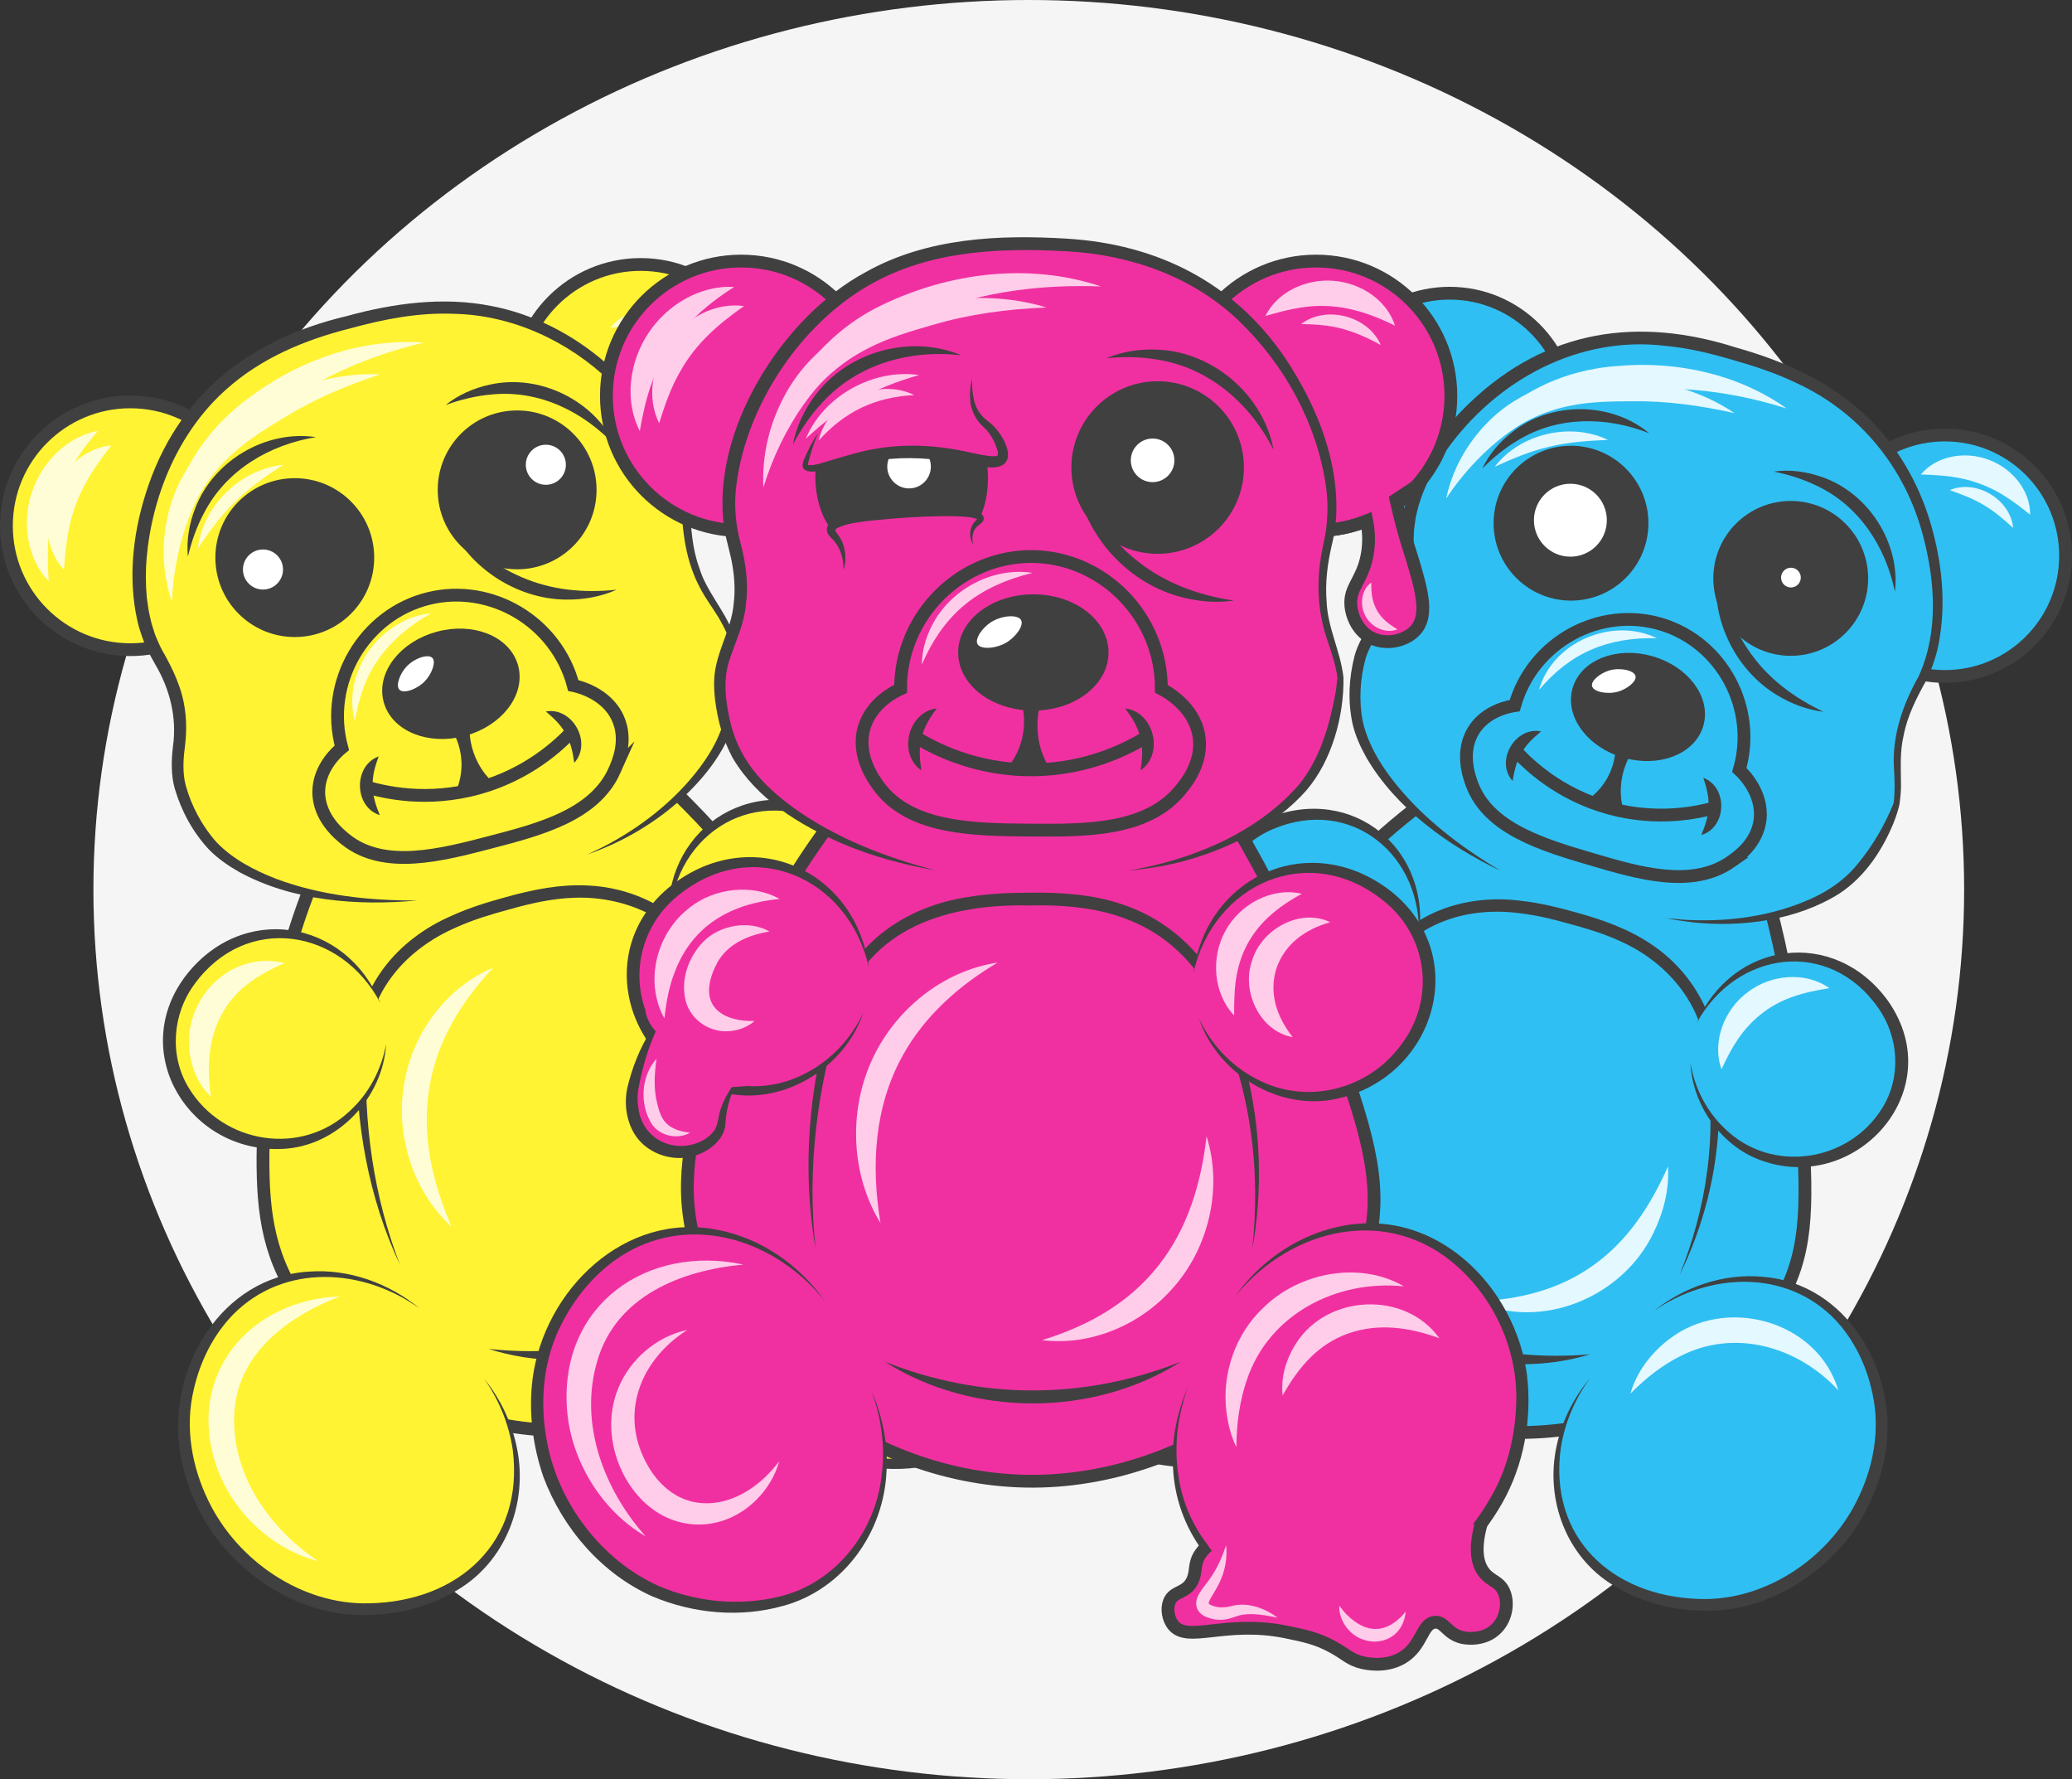 <?xml version="1.0" encoding="UTF-8"?>
<svg xmlns="http://www.w3.org/2000/svg" viewBox="0 0 809.87 695.27">
  <rect x="0" y="0" width="809.87" height="695.27" fill="#333333" stroke="none"/>
  <defs>
    <style>
      .cls-1, .cls-2, .cls-3, .cls-4, .cls-5, .cls-6 {
        stroke: #404040;
        stroke-miterlimit: 10;
      }

      .cls-1, .cls-2, .cls-3, .cls-5, .cls-6 {
        stroke-width: 5px;
      }

      .cls-1, .cls-7 {
        fill: #30bff2;
      }

      .cls-2, .cls-8 {
        fill: #fff333;
      }

      .cls-3, .cls-9 {
        fill: #f030a1;
      }

      .cls-10 {
        fill: #fff;
      }

      .cls-11 {
        fill: #fffdd6;
      }

      .cls-12 {
        fill: #ffcce9;
      }

      .cls-4, .cls-13, .cls-5 {
        fill: #404040;
      }

      .cls-14 {
        fill: #e4f8ff;
      }

      .cls-15 {
        fill: #f5f5f5;
      }

      .cls-6 {
        fill: none;
      }
    </style>
  </defs>
  <g id="Layer_2">
    <ellipse class="cls-15" cx="402.11" cy="347.64" rx="365.6" ry="347.64"/>
    <path class="cls-2" d="M347.48,435.5c4.92,46.43-36.44,103.4-93.61,119.13-58.25,16.03-122.7-13.59-143.15-57.1-8.94-19.02-8.32-38.24-7.49-63.99,1.22-37.93,10.65-68.08,18.06-86.95-1.14-48.52,35.24-85.69,73.54-86.15,28.11-.34,55.54,19.11,68.71,48.71,12.26,11.96,29.58,30.43,47.08,55.45,22.67,32.42,34.58,49.46,36.85,70.9Z"/>
    <g>
      <path class="cls-8" d="M156.46,494.53c-11.22-26.68-14.08-49.42-14.76-64.09-.86-18.56-1.44-31.08,5.88-44.38,12.35-22.44,37.46-29.38,50.01-32.85,12.41-3.43,32.78-9.07,53.77.27,18.54,8.24,27.36,23.62,37.02,40.45,6.68,11.65,16.19,31.81,19.59,59.82"/>
      <path class="cls-13" d="M156.46,494.53c-12.46-26.4-17.64-55.75-17.07-84.91.14-23.87,15.94-42.63,37.21-51.79,6.76-3.09,13.87-5.26,20.86-7.18,10.51-2.96,21.79-5.29,32.88-4.58,11.25.56,22.37,4.38,31.59,10.86,12.23,8.62,19.93,21.82,26.98,34.65,10.74,19,17.25,40.5,19.05,62.17-2.32-14.29-6.2-28.29-11.98-41.45-2.85-6.6-6.17-12.95-9.91-19.09-7.25-12.19-14.8-24.57-26.65-32.69-10.08-6.9-22.43-10.07-34.58-9.72-8.87.27-17.4,2.19-26.06,4.66-6.96,1.88-13.76,3.92-20.19,6.82-19.88,8.52-34.59,25.23-35.33,47.53-1.3,28.71,2.75,57.77,13.18,84.72h0Z"/>
    </g>
    <circle class="cls-2" cx="50.93" cy="205.46" r="48.42"/>
    <circle class="cls-2" cx="250.42" cy="151.77" r="48.42"/>
    <g>
      <path class="cls-8" d="M162.92,351.89c-38.91,2.24-70.45-8.58-82.49-24.47-8.46-11.18-10.4-21.57-10.4-21.57-1.85-9.93.96-14.55.24-24.64-.95-13.16-6.89-21.44-9.91-27.38-11.9-23.34-5.44-62.81,13.27-89.04,19.78-27.74,49.55-35.47,63.92-39.21,14.24-3.7,44.85-11.65,76.28,3.59,29.19,14.15,52.58,45.14,54.27,69.59.36,5.24.07,15.06,5.14,26.97,4.01,9.41,7.86,11.88,11.9,21.43h0s4.42,16.43-.19,34.66c-3.75,14.81-22.34,38.92-55.36,52.14"/>
      <path class="cls-13" d="M162.92,351.89c-23.17,2.2-48.79.17-69.51-11.18-4.2-2.41-8.27-5.18-11.74-8.74-6.36-6.82-10.74-14.98-13.37-23.83-1.5-5.23-1.34-11.11-.7-16.44,1.6-11.21-1.16-22.36-6.91-32.04-.92-1.73-2.59-4.5-3.31-6.34-1.29-2.57-2.33-5.84-3.16-8.58-4.04-15.67-2.76-32.47,1.56-47.92,11.28-40.48,39.71-63.8,79.84-73.33,18.09-4.98,37.59-7.63,56.25-3.95,16.42,3.11,31.73,10.97,44.36,21.82,12.48,10.85,23.17,24.24,29.33,39.68,2.29,5.45,3.68,11.49,4.21,17.41.25,8.02.82,16.05,3.62,23.63,2.75,9.01,9.51,16.02,12.9,24.76,3.46,11.63,3.49,24.19.39,35.9-2.11,7.06-6.03,13.43-10.55,19.11-8.98,11.16-20.69,20.1-33.45,26.52-4.16,2.12-8.7,3.96-13.07,5.56,0,0,6.37-3.1,6.37-3.1,14.46-7.52,27.82-17.91,37.59-30.96,5.55-7.35,9.68-15.69,10.77-24.86,1.33-9.08,1.14-18.51-.3-27.57-.55-1.38-2.01-4.15-3.06-5.93-2.39-3.97-5.31-7.72-7.43-11.91-5.06-9.49-6.74-20.29-7.13-30.91-2.16-19.36-14.08-36.29-27.8-49.54-16.39-15.78-38.24-26.01-61.11-26.52-13.77-.58-27.35,2.05-40.6,5.69-17.72,4.44-34.9,11.62-48.53,23.89-18.62,16.55-28.96,41.44-31.09,66.08-.43,4.97-.35,10.25.08,15.21.35,2.59.77,5.74,1.42,8.26.34,1.84,1.29,4.58,1.87,6.39.84,1.95,1.72,4.15,2.76,6.03,4.18,7.26,7.9,15.06,8.9,23.51.68,4.77.51,9.78-.09,14.5-.69,5.1-.83,10.35.38,14.79,2.24,8.08,6.47,15.97,12.03,22.15,6.29,6.57,14.68,10.94,23.14,14.24,17.45,6.56,36.6,8.62,55.16,8.51h0Z"/>
    </g>
    <g>
      <path class="cls-8" d="M261.75,363.79c-1.83-19.15,7.45-37.04,22.92-44.81,20.81-10.46,50.13-1.25,58.67,22.01,7.73,21.04-4.61,45.2-25.21,53.05-17.47,6.66-38.16.54-50.26-15.39"/>
      <path class="cls-13" d="M261.75,363.79c-4.82-35.71,27.34-61.53,61.04-47.31,34.38,14.91,32.62,60.71.69,77.23-18.99,10.01-44.05,2.49-55.62-15.07,6.6,7.8,15.59,13.34,25.3,15.46,25.32,6.04,49.51-13.68,50.01-39.39.35-14.61-8.88-28.14-22.29-33.92-31.31-13.88-60.6,9.81-59.13,43h0Z"/>
    </g>
    <g>
      <path class="cls-8" d="M148.74,392.09c-8.03-17.48-25.04-28.29-42.32-27.26-23.25,1.4-43.98,24.08-39.7,48.49,3.87,22.07,26.68,36.78,48.44,33.23,18.45-3.01,33.28-18.68,35.75-38.54"/>
      <path class="cls-13" d="M148.74,392.09c-15.39-29.44-52.6-35.23-72.72-7.51-8.69,11.73-9.89,28.07-2.25,40.53,13.33,21.99,44.16,26.91,63.02,8.97,7.33-6.71,12.32-16.02,14.12-26.07-1.19,20.99-19.09,40.07-40.54,40.95-35.92,1.74-60.43-37-38.17-67.14,21.98-29.21,62.82-23.02,76.54,10.28h0Z"/>
    </g>
    <g>
      <path class="cls-8" d="M164.1,511.38c-18.38-14.15-42-17.57-60.94-8.42-21.01,10.15-27.31,31.43-28.81,36.53-9,30.42,8.94,55.76,11.84,59.72,2.17,2.96,23.49,31.03,58.74,29.6,5.25-.21,35.78-1.45,50.33-26.8,10.9-18.99,8.54-44.03-6.02-63.26"/>
      <path class="cls-13" d="M164.1,511.38c-22-15.87-53-17.89-72.99,2.3-7.83,8.05-12.98,18.53-15.41,29.45-3.48,14.61-.75,30.1,5.82,43.48,11.31,23.32,36.49,40.6,62.69,39.93,34.91-.62,60.78-23.78,56.2-60.02-1.47-9.99-5.39-19.51-11.17-27.77,6.37,7.9,10.96,17.44,12.89,27.49,4.22,21.28-4.57,44.15-23.64,55.27-13.74,8.18-30.37,11.07-46.12,8.95-19.82-3.06-37.68-15.19-49.27-31.36-6.7-9.92-11.31-21.28-12.95-33.14-4.29-31.88,16.46-66.99,50.54-69.04,15.66-1.19,31.43,4.57,43.42,14.46h0Z"/>
    </g>
    <g>
      <path class="cls-8" d="M306.5,471.55c8.8-21.47,27.51-36.28,48.48-37.87,23.26-1.77,39.39,13.48,43.26,17.13,23.05,21.79,20.26,52.72,19.73,57.59-.39,3.65-4.74,38.63-35.95,55.09-4.65,2.45-31.67,16.7-56.99,2.08-18.96-10.95-29.49-33.79-26.54-57.74"/>
      <path class="cls-13" d="M306.5,471.55c5.41-14.57,16.16-27.47,30.3-34.3,30.5-15.33,66.07,4.62,78.36,34.35,4.53,11.09,6.25,23.23,5.43,35.17-1.91,19.8-11.27,39.26-26.88,51.85-12.56,9.74-28.39,15.59-44.38,15.41-22.08-.05-41.16-15.41-48.19-35.94-3.38-9.66-4.19-20.21-2.65-30.24-.85,10.05.54,20.25,4.28,29.63,14.22,33.64,48.22,40.7,78.73,23.7,22.99-12.57,36.09-40.16,34.17-66-1.03-14.87-6.45-29.64-16.79-40.53-7.58-8.23-17.3-14.7-28.11-17.74-27.42-7.43-53.21,9.88-64.28,34.65h0Z"/>
    </g>
    <g>
      <path class="cls-8" d="M191,527.13c10.28,2.13,30.9,4.99,55.41-1.8,23.62-6.54,39.44-18.86,47.21-25.82"/>
      <path class="cls-13" d="M191,527.13c37.17,3.94,72.46-5.59,102.62-27.62-25.03,27.68-67.08,38.97-102.62,27.62h0Z"/>
    </g>
    <path class="cls-6" d="M240.21,301.05c-7.78,17.44-29.17,23.03-48.31,28.02-19.51,5.1-41.85,10.93-56.76-1.01-2.33-1.86-10.66-8.54-10.55-18.74.1-9.52,7.48-15.84,9.01-17.09-7-25.66,8.76-52.2,33.94-58.36,24.4-5.97,49.95,9.1,56.54,34.01,1.64.34,12.9,2.88,17.39,12.74,3.97,8.7.07,17.43-1.27,20.44Z"/>
    <ellipse class="cls-5" cx="176.26" cy="267.2" rx="24.72" ry="18.59" transform="translate(-63.39 54.99) rotate(-15.06)"/>
    <path class="cls-13" d="M147.98,295.61c-1.45,4.03-2.44,7.5-2.34,11.52.08,4.04,1.19,7.44,2.8,11.41-10.11-3.21-10.4-19.28-.46-22.94h0Z"/>
    <path class="cls-13" d="M213.35,278.02c10.43-1.83,18.24,12.22,11.11,20.07-.6-4.25-1.34-7.75-3.3-11.28-1.94-3.53-4.53-6.03-7.81-8.79h0Z"/>
    <path class="cls-6" d="M143.14,307.5c6.79,2.04,23.74,6.13,44.11.4,19.38-5.45,31.38-16.84,36.25-22.03"/>
    <path class="cls-13" d="M192.5,305.63c-4.74,1.16-9.48,2.32-14.23,3.48.9-2.11,2.01-5.45,2.12-9.67.16-6.4-2.08-11.22-3.32-13.48,2.14-.49,4.28-.98,6.42-1.46.01,2.88.44,8.14,3.42,13.75,1.78,3.35,3.9,5.77,5.58,7.38Z"/>
    <path class="cls-13" d="M123.49,170.82c-18.15,2.95-34.95,12.86-43.59,29.36-2.9,5.32-4.98,11.14-6.46,17.33-.61-6.36.51-12.91,2.9-18.99,7.1-18.5,27.57-30.63,47.16-27.7h0Z"/>
    <path class="cls-13" d="M240.7,174.45c-12.4-13.53-29.98-22.16-48.48-20.3-6.04.5-12.05,1.96-18.03,4.12,4.97-4,11.06-6.67,17.46-8.01,19.36-4.23,40.74,6.21,49.05,24.19h0Z"/>
    <path class="cls-13" d="M174.4,201.97c8.01,10.07,17.6,18.5,29.38,23.52,11.69,5.13,24.45,6.31,37.24,4.96-6.03,2.69-12.74,3.91-19.47,3.86-20.21-.04-40-13.39-47.14-32.34h0Z"/>
    <circle class="cls-4" cx="202.13" cy="191.43" r="30.54"/>
    <circle class="cls-10" cx="115.8" cy="214.32" r="7.83"/>
    <circle class="cls-10" cx="213.35" cy="181.62" r="7.83"/>
    <path class="cls-10" d="M166.14,266.12c-3.04,3.22-8.35,5.11-10.02,3.4-1.55-1.58.16-6.16,2.63-8.88,3.09-3.4,8.59-5.27,10.25-3.54,1.54,1.61-.26,6.26-2.86,9.02Z"/>
    <circle class="cls-4" cx="115.22" cy="217.9" r="30.54"/>
    <circle class="cls-10" cx="102.79" cy="222.55" r="7.83"/>
    <path class="cls-11" d="M38.31,168.36c-10.71,12.26-18.24,25.91-19.36,42.14-.44,5.24-.3,10.65.1,16.65-8.65-8.99-10.47-23.12-6.61-34.71,3.79-11.62,13.61-21.89,25.88-24.07h0Z"/>
    <path class="cls-11" d="M43.54,174.04c-7.13,9.07-12.71,17.57-15.62,28.5-1.84,6.68-2.36,12.62-2.91,20.08-7.23-7.71-8.26-19.9-4.51-29.54,3.65-9.67,12.52-18.05,23.03-19.04h0Z"/>
    <path class="cls-11" d="M165.6,133.89c-25.43,6-48.47,17.12-67.99,34.13-19.48,16.84-29.15,41.26-30.45,67.05-3.39-12.87-2.95-26.99,1.23-40.14,5.07-16.6,16.5-30.97,30.71-40.79,19.03-13.87,43.02-22,66.5-20.25h0Z"/>
    <path class="cls-11" d="M148.62,146.29c-13.6,4.49-25.97,9.74-37.8,17.05-6.92,4.2-13.94,8.54-19.82,13.89-16.4,14.54-23.18,35.9-23.85,57.84-3.71-10.86-4.17-23.01-1.31-34.63,4.31-17.88,17.01-32.33,33.08-40.86,15.06-8.53,32.39-14.17,49.69-13.29h0Z"/>
    <path class="cls-11" d="M110.72,181.62c-6.74,4.39-13.02,8.76-18.68,14.3-5.69,5.51-10.19,11.67-14.69,18.35,1.89-16.62,16.78-30.98,33.36-32.65h0Z"/>
    <path class="cls-11" d="M111.26,376.37c-10.64,4.55-19.4,10.23-24.7,20.22-5.24,9.82-5.67,20.52-4.13,31.97-4.55-4.36-7.45-10.53-8.27-17.09-2.96-21,16-40.39,37.1-35.1h0Z"/>
    <path class="cls-11" d="M168.54,239.66c-11.81,6.63-21.72,16.1-26.39,28.93-1.57,4.16-2.63,8.56-3.44,13.24-5.27-19.27,10.16-40.37,29.84-42.16h0Z"/>
    <path class="cls-11" d="M268.13,128.09c-5.15-1.05-9.74-1.9-14.8-1.84-5.07,0-9.64.9-14.78,1.98,6.74-9.25,22.75-9.3,29.58-.13h0Z"/>
    <path class="cls-11" d="M132.84,506.6c-20.96,8.09-40.98,23.12-41.32,47.34-.49,22.87,13.78,43.27,32.77,56.09-17.89-4.51-33.64-19.36-39.71-37.15-12.07-35.24,12.58-64.85,48.26-66.28h0Z"/>
    <path class="cls-11" d="M192.83,378.11c-12.9,13.7-22.37,29.36-25.16,47.79-2.83,18.26,1.39,36.33,8.84,53.5-15.72-14.35-22.75-37.91-17.97-58.81,3.88-18.42,16.83-35.21,34.29-42.48h0Z"/>
    <path class="cls-11" d="M243.5,504.93c14.44-9.43,26.25-21.06,32.98-36.73,6.73-15.49,7.3-32.33,5.07-49.33,10.27,15.36,11.51,36.28,4.1,53.32-7.32,17-23.6,30.53-42.15,32.74h0Z"/>
    <path class="cls-11" d="M364.04,452.48c-24.01,4.45-43.58,22.31-45.4,46.96-.68,7.82.24,16.02,2.27,24.45-5.98-6.7-9.24-15.42-10.14-24.36-3.06-28.78,25.03-54.72,53.26-47.05h0Z"/>
    <path class="cls-11" d="M362.88,472.26c-14.37,3.27-26.99,14.13-26.22,29.11.74,9.13,5.27,16.18,12.54,22.8-6.86-.68-13.46-4.9-17.68-11.07-14.65-21.4,7.57-49.38,31.35-40.85h0Z"/>
    <path class="cls-1" d="M698.65,502.85c-19.22,41.24-82.39,68.03-138.02,52.44-56.69-15.89-95.63-73-90.84-119.61,2.09-20.38,12.27-36.12,25.9-57.2,20.08-31.05,43.1-51.5,58.77-63.53,23.43-41.09,72.48-53.84,104.69-34.99,23.65,13.84,36.77,43.86,32.9,75.2,4.23,16.15,9.41,40.27,11.45,69.96,2.64,38.47,4.03,58.68-4.85,77.72Z"/>
    <g>
      <path class="cls-7" d="M509.49,456.16c4.04-27.92,13.07-48.34,19.88-60.94,8.61-15.93,14.42-26.68,27.21-34.1,21.59-12.53,46.04-5.71,58.26-2.31,12.09,3.37,31.93,8.9,44.77,27.24,11.34,16.2,10.98,33.47,10.58,52.38-.27,13.09-2.46,34.69-13.7,59.8"/>
      <path class="cls-13" d="M509.49,456.16c2.83-28.31,13.25-55.43,28.37-79.5,12.16-19.91,34.71-27.61,57.14-24.58,7.2.81,14.23,2.58,21.04,4.48,10.26,2.81,20.86,6.54,29.77,12.71,9.12,6.12,16.49,14.92,20.94,24.97,5.88,13.35,5.67,28.25,5.11,42.51-.59,21.26-5.97,42.49-15.37,61.48,5.23-13.1,9.01-26.74,10.79-40.63.94-6.94,1.35-13.91,1.31-20.92.06-13.82-.02-27.93-5.83-40.66-4.94-10.81-13.66-19.65-23.97-25.46-7.54-4.23-15.62-6.91-24.08-9.19-6.76-1.93-13.45-3.64-20.28-4.45-20.86-2.87-41.52,3.68-53.33,21.9-15.52,23.31-26.75,49.6-31.6,77.34h0Z"/>
    </g>
    <circle class="cls-1" cx="566.62" cy="161.76" r="47.18"/>
    <circle class="cls-1" cx="760.18" cy="217.17" r="47.18"/>
    <g>
      <path class="cls-7" d="M586.55,340.3c-33.62-17.68-54.52-42.56-56.58-61.88-1.45-13.58,2.16-23.24,2.16-23.24,3.44-9.22,8.11-11.66,12.58-20.46,5.82-11.46,5.03-21.37,5.48-27.84,1.79-25.47,27.01-55.18,55.82-67.69,30.46-13.22,59.2-4.72,73.07-.62,13.75,4.07,43.3,12.8,61.89,41.32,17.27,26.49,21.22,64.11,10.35,85.38-2.33,4.55-7.51,12.61-9.26,25.1-1.38,9.87.59,13.87-.83,23.87h0s-4.56,15.95-17.58,28.84c-10.58,10.48-38.21,21.28-72.42,15.72"/>
      <path class="cls-13" d="M586.55,340.3c-20.47-9.78-40.86-24.35-52.47-44.24-2.3-4.12-4.31-8.48-5.42-13.21-1.89-8.9-1.44-17.92.81-26.64,1.38-5.12,4.47-9.97,7.69-14.1,6.96-8.55,10.26-19.23,10.31-30.2.1-1.91.1-5.06.42-6.96.21-2.8.99-6.06,1.68-8.76,4.51-15.12,14.02-28.53,25.4-39.26,29.78-28.15,65.26-33.34,103.58-21.12,17.62,4.93,35.23,12.53,48.97,24.98,12.16,10.86,20.99,25.12,26.09,40.53,4.96,15.34,7.17,31.9,4.55,47.89-.83,5.71-2.71,11.45-5.24,16.67-3.82,6.82-7.38,13.81-8.86,21.53-1.59,6.6-1.02,13.31-1.03,20.07-.05,2.33-.27,4.67-.62,6.97-.55,2.4-1.31,4.64-2.18,6.88-4.4,10.86-11.35,21.36-21.29,27.85-16.57,10.45-38.22,13.34-57.43,11.23-3.36-.4-6.97-.93-10.26-1.6,0,0,6.88.6,6.88.6,15.85.97,32.22-1,46.93-6.99,8.32-3.34,15.95-8.24,21.46-15.34,5.67-6.91,10.25-14.87,13.61-23.15.24-1.4.4-4.47.42-6.49.01-2.22-.13-4.45-.24-6.73-.92-12.89,3.35-25.27,9.59-36.35,7.92-17.25,6.47-37.35,1.67-55.3-7.03-26.34-24.49-47.82-49.27-59.32-8.07-3.89-16.52-6.67-25.16-9.13-8.63-2.54-17.3-4.64-26.14-5.45-33.92-4.12-65.93,13.27-85.49,40.55-2.85,3.93-5.44,8.38-7.58,12.73-1.01,2.34-2.24,5.17-2.96,7.61-.64,1.7-1.22,4.47-1.64,6.27-.28,2.05-.65,4.33-.73,6.41-.15,8.17-.97,16.56-4.39,24.12-1.83,4.32-4.5,8.43-7.37,12.07-3.14,3.91-5.89,8.22-7.1,12.52-2.19,7.86-2.62,16.57-1.09,24.51,2.52,10.83,9.18,20.44,16.53,28.68,10.54,11.83,23.8,21.58,37.38,29.68h0Z"/>
    </g>
    <g>
      <path class="cls-7" d="M663.1,399.9c8.1-16.91,24.84-27.18,41.65-25.91,22.63,1.72,42.49,24.15,37.93,47.86-4.12,21.45-26.56,35.42-47.71,31.63-17.94-3.22-32.14-18.72-34.24-38.1"/>
      <path class="cls-13" d="M663.1,399.9c13.86-32.28,53.81-37.69,74.79-8.87,25.43,36.07-14.93,78.68-53.25,60.88-13.76-6.74-23.23-21.45-23.9-36.54,1.61,9.82,6.33,18.96,13.37,25.6,18.05,17.74,48.21,13.39,61.48-7.78,7.62-12.01,6.71-27.91-1.56-39.46-19.15-27.3-55.46-22.24-70.93,6.16h0Z"/>
    </g>
    <g>
      <path class="cls-7" d="M554.51,366.74c2.08-18.63-6.69-36.21-21.64-44.02-20.12-10.52-48.83-1.99-57.51,20.54-7.86,20.38,3.8,44.11,23.75,52.08,16.92,6.76,37.17,1.12,49.21-14.21"/>
      <path class="cls-13" d="M554.51,366.74c1.9-32.29-26.23-55.79-56.93-42.75-13.13,5.42-22.32,18.43-22.21,32.65.05,24.98,23.34,44.63,48.05,39.13,9.49-1.9,18.33-7.16,24.89-14.65-8.56,12.44-24.37,19.92-39.62,18.35-41.94-5.18-53.63-62.68-12.97-79.83,33.06-13.36,64.09,12.37,58.77,47.1h0Z"/>
    </g>
    <g>
      <path class="cls-7" d="M507.4,474.07c-8.24-21.06-26.24-35.78-46.65-37.65-22.64-2.08-38.59,12.53-42.41,16.02-22.8,20.87-20.55,51.05-20.12,55.82.33,3.56,4.02,37.72,34.18,54.24,4.49,2.46,30.6,16.77,55.5,2.91,18.65-10.38,29.26-32.47,26.75-55.85"/>
      <path class="cls-13" d="M507.4,474.07c-10.41-24.28-35.27-41.53-62.09-34.71-10.57,2.79-20.13,8.95-27.64,16.84-10.23,10.45-15.73,24.73-16.96,39.2-2.26,25.13,10.06,52.19,32.24,64.79,29.44,17.02,62.64,10.69,77.04-21.84,3.8-9.07,5.32-18.99,4.65-28.79,1.39,10.25.36,21.09-3.57,30.76-7.24,19.16-26.2,33.35-46.99,32.99-15.59-.07-30.94-6.02-43.05-15.7-15.03-12.53-23.85-31.64-25.41-50.98-.61-11.66,1.25-23.47,5.85-34.21,12.45-28.8,47.46-47.69,76.96-32.26,13.67,6.88,23.94,19.63,28.98,33.92h0Z"/>
    </g>
    <g>
      <path class="cls-7" d="M646.32,512.37c18.13-13.51,41.2-16.47,59.51-7.26,20.31,10.21,26.12,31.05,27.51,36.04,8.3,29.78-9.57,54.2-12.46,58.01-2.16,2.85-23.37,29.88-57.7,27.94-5.11-.29-34.84-1.97-48.63-26.9-10.33-18.67-7.64-43.03,6.85-61.55"/>
      <path class="cls-13" d="M646.32,512.37c11.84-9.46,27.3-14.85,42.54-13.45,33.2,2.52,52.91,37.07,48.23,68.09-1.79,11.55-6.45,22.55-13.14,32.12-11.55,15.59-29.16,27.14-48.54,29.82-15.39,1.82-31.57-1.26-44.84-9.45-18.43-11.15-26.64-33.58-22.18-54.27,2.04-9.76,6.67-18.98,13-26.58-5.75,7.97-9.71,17.19-11.29,26.89-5,35.21,19.82,58.16,53.81,59.29,25.49,1.05,50.26-15.39,61.64-37.91,6.61-12.92,9.5-27.96,6.35-42.24-2.19-10.67-7.04-20.95-14.54-28.92-19.12-19.97-49.39-18.49-71.05-3.4h0Z"/>
    </g>
    <g>
      <path class="cls-7" d="M521.95,500.73c7.51,6.95,23.29,19.69,47.17,26.34,23.01,6.41,42.41,4.07,52.4,2.16"/>
      <path class="cls-13" d="M521.95,500.73c29.12,21.9,63.3,31.65,99.57,28.5-34.8,10.63-75.66-1.1-99.57-28.5h0Z"/>
    </g>
    <path class="cls-6" d="M676.64,336.68c-15.26,10.65-35.93,4.57-54.42-.87-18.85-5.55-40.44-11.9-46.89-29.37-1.01-2.72-4.61-12.48.61-20.95,4.87-7.89,14.2-9.46,16.11-9.75,7.04-24.94,33.54-39.19,57.66-31.68,23.38,7.28,37.14,32.69,30.13,56.81,1.2,1.11,9.32,8.89,8.12,19.38-1.06,9.26-8.7,14.59-11.33,16.43Z"/>
    <ellipse class="cls-5" cx="640.25" cy="276.29" rx="18.12" ry="24.09" transform="translate(198.44 815.79) rotate(-74.03)"/>
    <path class="cls-13" d="M602.36,285.81c-3.21,2.68-5.75,5.07-7.69,8.48-1.96,3.4-2.75,6.77-3.45,10.91-6.94-7.74.97-21.43,11.14-19.38h0Z"/>
    <path class="cls-13" d="M665.78,303.96c9.72,3.65,9.18,19.44-.8,22.34,1.6-3.87,2.71-7.15,2.84-11.08.15-3.92-.73-7.29-2.04-11.26h0Z"/>
    <path class="cls-6" d="M592.35,293.29c4.65,5.11,16.74,17.04,36.63,22.5,18.92,5.19,34.66,1.71,41.34-.18"/>
    <path class="cls-13" d="M634.49,316.54c-4.54-1.42-9.08-2.83-13.63-4.25,1.81-1.31,4.42-3.54,6.63-7.01,3.35-5.26,3.9-10.42,4-12.92,2.03.67,4.07,1.34,6.1,2-1.43,2.41-3.72,7.02-4.05,13.2-.2,3.69.36,6.78.95,8.97Z"/>
    <path class="cls-13" d="M644.61,169.3c-16.61-6.58-35.65-6.75-51.13,2.65-5.09,2.98-9.77,6.77-14.13,11.18,2.66-5.63,6.87-10.56,11.93-14.44,15.16-11.9,38.53-11.75,53.33.61h0Z"/>
    <path class="cls-13" d="M740.66,231.22c-3.65-17.53-13.92-33.47-30.3-41.27-5.29-2.61-11.02-4.45-17.1-5.67,6.16-.87,12.6-.06,18.62,2.04,18.27,6.13,30.98,25.74,28.79,44.89h0Z"/>
    <path class="cls-13" d="M671.47,220.89c1.68,12.42,5.45,24.25,12.76,34.37,7.18,10.15,17.22,17.54,28.55,22.89-6.39-.76-12.62-3.1-18.23-6.52-16.89-10.17-26.72-31.31-23.08-50.73h0Z"/>
    <circle class="cls-4" cx="699.93" cy="226.02" r="29.76"/>
    <circle class="cls-10" cx="616.33" cy="201.76" r="7.64"/>
    <circle class="cls-10" cx="700.01" cy="225.71" r="3.86"/>
    <path class="cls-10" d="M632.34,270.3c-4.15,1.16-9.54.07-10.07-2.19-.5-2.1,3.23-5.06,6.66-6.09,4.29-1.29,9.82-.09,10.34,2.19.48,2.12-3.37,5.1-6.92,6.1Z"/>
    <circle class="cls-4" cx="614.05" cy="204.45" r="29.76"/>
    <circle class="cls-10" cx="613.81" cy="203.29" r="14.25"/>
    <path class="cls-14" d="M698.33,159.62c-24.27-7.67-49.06-9.93-73.9-5.54-24.71,4.27-45.02,19.74-59.14,40.56,3.59-12.47,11.03-24.08,21.13-32.97,12.58-11.35,29.37-17.62,46.19-18.67,22.87-2.02,47.02,3.29,65.71,16.62h0Z"/>
    <path class="cls-14" d="M677.93,161.44c-13.63-3.03-26.58-4.82-40.13-4.64-7.88.04-15.91.14-23.5,1.65-20.98,3.9-37.34,18.26-49,36.19,2.31-10.95,8.02-21.36,16.24-29.65,12.55-12.79,30.52-18.52,48.22-17.55,16.87.46,34.2,4.49,48.17,13.99h0Z"/>
    <path class="cls-14" d="M628.52,171.9c-7.84.33-15.26.83-22.77,2.62-7.52,1.74-14.36,4.61-21.5,7.88,9.87-13,29.6-17.53,44.26-10.5h0Z"/>
    <path class="cls-14" d="M524.53,344.77c-7.23-.57-14.71.45-19.94,5.55-3.25,3.31-6.52,8.03-5.94,12.73,1.07,5.68,6.77,8.73,12.29,10.41-2.59,1.32-5.68,1.81-8.8,1.37-7.04-.79-13.08-7.21-12.96-14.59.18-8.03,4.96-14.67,11.55-18.63,7.46-4.42,18.35-2.98,23.81,3.15h0Z"/>
    <path class="cls-14" d="M647.64,249.41c-19.01-.5-33.8,5.57-46.1,20.21,5.19-18.79,28.78-28.7,46.1-20.21h0Z"/>
    <path class="cls-14" d="M793.5,201.15c-6.57-5.33-12.27-9.46-19.76-12.16-7.45-2.76-14.5-3.29-22.95-3.58,6.27-7.46,17.47-9.15,26.4-5.8,8.91,3.18,16.45,11.81,16.31,21.55h0Z"/>
    <path class="cls-14" d="M786.86,206.29c-3.81-3.43-7.21-6.42-11.46-8.92-4.23-2.54-8.47-4.1-13.31-5.83,10.27-4.43,23.76,3.62,24.77,14.75h0Z"/>
    <path class="cls-14" d="M483.7,454.37c-21.55-3.68-45.76-1.18-58.18,18.83-11.88,18.82-10.25,42.96-.93,63.23-12.75-12.71-18.48-33.07-14.61-51,7.62-35.55,43.2-47.96,73.72-31.07h0Z"/>
    <path class="cls-14" d="M458.45,470.96c-13.4,4.21-25.55,15.21-26.7,29.74-.62,6.56.53,13.41,3.62,19.23,7.18,13.26,22.23,14.4,34.88,8.07,2.22-1.13,4.4-2.45,6.55-3.96-2.67,4.5-6.64,8.4-11.49,11.1-4.82,2.73-10.59,4.19-16.51,3.79-7.53-.44-14.84-4.46-19.45-10.44-.85-.93-1.86-2.65-2.58-3.69-.34-.66-1.21-2.33-1.53-2.97-5.53-12.22-4.42-27.7,4.14-38.21,6.89-8.62,18.1-13.63,29.07-12.66h0Z"/>
    <path class="cls-14" d="M576.94,508.58c16.8-.72,32.44-4.51,45.92-14.2,13.39-9.55,22.32-23.26,29.09-38.54.57,8.82-1.66,17.75-5.63,25.87-11.94,25.07-43.59,38.47-69.38,26.87h0Z"/>
    <path class="cls-14" d="M715.04,386.16c-10.38,1.61-19.23,4.02-27.12,10.48-7.05,5.74-11.04,12.56-15.04,21.18-3.91-10.82,1.22-23.53,10.3-30.16,8.94-6.83,22.52-8.17,31.86-1.5h0Z"/>
    <path class="cls-14" d="M718.57,543.34c-16.11-17.4-40.95-24.33-62.2-13.18-6.81,3.45-13.13,8.41-19.09,14.42,2.4-8.43,7.91-15.66,14.84-21.04,22.24-17.48,58.31-7.62,66.44,19.8h0Z"/>
  </g>
  <g id="Layer_4">
    <path class="cls-3" d="M536.15,480.16c-7.96,50.15-67.51,98.31-132,98.67-65.71.37-125.04-48.96-134.22-100.44-4.02-22.51,2.07-42.52,10.22-69.33,12.01-39.49,30.43-68.5,43.56-86.22,12.52-51.29,61.24-80.04,101.6-69.7,29.63,7.59,52.93,35.77,58.4,70.59,9.5,16.03,22.47,40.32,33.78,71.56,14.65,40.47,22.34,61.73,18.67,84.89Z"/>
    <path class="cls-13" d="M318.82,488.16c-5.54-31.25-2.63-63.52,6.24-93.96,6.94-25,28.69-40.09,53.6-43.72,7.95-1.33,16.02-1.59,23.91-1.64,11.87-.14,24.33.59,35.76,4.47,11.62,3.75,22.2,10.88,30.03,20.26,10.4,12.48,14.76,28.49,18.55,43.94,5.94,22.98,6.73,47.37,2.57,70.65,1.65-15.66,1.56-31.47-.76-46.93-1.11-7.74-2.8-15.36-4.98-22.88-4.15-14.87-8.58-30.05-18.74-41.96-16.31-18.75-38.55-23.17-62.41-22.55-31.67-.74-63.32,8.41-73.84,41.56-9.46,29.82-13.37,61.51-9.94,92.76h0Z"/>
    <circle class="cls-3" cx="289.69" cy="154.69" r="52.67"/>
    <circle class="cls-3" cx="514.42" cy="154.69" r="52.67"/>
    <g>
      <path class="cls-9" d="M365.93,340.16c-41.5-8.65-71.58-28.93-79.73-49.03-5.73-14.13-4.82-25.6-4.82-25.6.86-10.95,5.13-15.01,7.22-25.82,2.73-14.09-1.17-24.47-2.67-31.56-5.9-27.88,12.04-67.51,39.11-89.78,28.62-23.54,62.07-23.25,78.22-23.11,16.01.14,50.4.44,79.11,25.33,26.66,23.12,42.47,62.28,37.33,88.44-1.1,5.6-4.19,15.84-2.22,29.78,1.55,11.01,4.9,14.7,6.45,25.87h0s0,18.51-10,36.35c-8.13,14.5-34.47,34.57-72.89,39.11"/>
      <path class="cls-13" d="M365.93,340.16c-12.39-2.11-25.48-5.66-37.02-10.62-16.58-7.28-33.09-17.35-42.53-33.35-3.85-7.15-5.89-14.79-6.88-22.74-.3-2.66-.47-5.41-.33-8.08.46-10.31,6.72-19.19,7.59-29.37.59-4.79.4-9.64-.38-14.44-.75-5.02-2.37-9.68-3.26-14.79-5.74-37.78,22.39-82.75,55.1-100.35,23.93-13.51,52.16-14.8,78.93-13.15,35.24,2.17,65.08,17.11,85.16,46.6,12.72,19.11,21.99,42.13,19.68,65.44-.27,2.31-.88,5.44-1.42,7.63-1.71,7.26-2.65,14.69-2.04,22.13.36,10.25,5.47,19.51,6.58,29.65.27,15.14-4.57,32.61-14.55,44.2-12.19,13.69-29.27,22.29-46.69,27.25-7.41,2.11-15.17,3.32-22.83,4.02,3.68-.62,7.68-1.44,11.31-2.32,20.71-5.15,41.31-15,55.42-31.31,7.91-9.76,11.62-22.2,13.97-34.37.53-2.18.76-5.75,1.03-7.3-.69-5-2.2-9.67-3.87-14.45-3.42-9.75-4.32-20.38-2.91-30.61.48-3.8,1.38-7.55,2.09-11.27.91-6.03,1.1-12.28.2-18.37-3.43-24.54-16.24-47.69-34.02-64.78-18.02-17.35-42.74-25.95-67.44-27.22-27.37-1.51-55.41-.12-79.34,14.56-26.44,16.25-46.66,47.78-49.88,78.69-.69,7.46.08,14.52,2.1,21.73,1.94,7.59,2.9,15.61,1.81,23.45-.73,7.72-4.38,14.86-6.65,22.08-2.1,7.09-1.4,14.24.18,21.64,3.2,15.85,12.53,26.14,25.27,35.44,16.5,11.81,36.06,19.35,55.62,24.41h0Z"/>
    </g>
    <g>
      <path class="cls-9" d="M466.37,380.6c3.5-20.63,18.3-36.8,36.74-40.59,24.82-5.11,53.01,12.86,55.41,39.7,2.17,24.28-17.62,46.17-41.48,48.59-20.23,2.05-40.23-10.22-48.44-30.37"/>
      <path class="cls-13" d="M466.37,380.6c5.16-38.73,46.06-56.7,77.36-32.27,31.75,25.29,17,72.65-21.02,80.99-22.73,5.16-46.86-9.75-54.12-31.38,4.68,10.07,12.54,18.48,22.15,23.49,19.52,10.68,44,4.62,56.97-13.24,13.42-17.66,10.51-42.32-6.95-56.18-29.06-23.47-66.67-6.81-74.39,28.61h0Z"/>
    </g>
    <g>
      <path class="cls-9" d="M339.67,378.38c-3.5-20.63-18.3-36.8-36.74-40.59-24.82-5.11-53.01,12.86-55.41,39.7-2.17,24.28,17.62,46.17,41.48,48.59,20.23,2.05,40.23-10.22,48.44-30.37"/>
      <path class="cls-13" d="M339.67,378.38c-7.73-35.41-45.33-52.08-74.39-28.61-17.46,13.87-20.37,38.53-6.95,56.18,12.97,17.85,37.45,23.92,56.97,13.24,9.61-5.01,17.46-13.41,22.15-23.49-7.26,21.64-31.39,36.54-54.12,31.38-38.03-8.34-52.77-55.7-21.02-80.99,31.3-24.42,72.2-6.46,77.36,32.27h0Z"/>
    </g>
    <g>
      <path class="cls-9" d="M322.07,508.01c-15.31-20.06-39.15-30.33-61.63-26.07-24.93,4.72-37.57,25.3-40.59,30.22-18.05,29.4-6.37,61.1-4.44,66.07,1.44,3.73,15.9,39.24,53.33,47.7,5.58,1.26,37.99,8.59,60.44-13.93,16.82-16.87,21.42-43.83,11.56-68.15"/>
      <path class="cls-13" d="M322.07,508.01c-18.6-22.98-50.64-33.91-77.39-18.36-10.53,6.25-18.94,15.81-24.6,26.62-7.81,14.39-9.35,31.52-6.22,47.45,4.45,23.72,21.18,45.85,43.22,55.87,14.87,6.5,32.12,8.2,47.88,4.23,21.3-5.2,36.73-24.64,39.5-46.09,1.05-7.16.9-14.64-.44-21.75-.65-4.14-1.92-8.15-3.27-12.13,4.18,9.62,6.38,20.34,5.76,30.91-.94,24.04-16.86,46.43-40.5,52.81-16.7,4.68-34.94,3.01-50.84-3.66-19.9-8.8-35.18-26.55-42.77-46.75-4.23-12.28-5.85-25.48-4.23-38.38,4.52-34.65,36.04-65.53,72.38-58.15,16.77,3.15,31.7,13.62,41.54,27.36h0Z"/>
    </g>
    <g>
      <path class="cls-9" d="M482.91,506.44c15.31-20.06,39.15-30.33,61.63-26.07,24.93,4.72,37.57,25.3,40.59,30.22,18.05,29.4,6.37,61.1,4.44,66.07-1.44,3.73-15.9,39.24-53.33,47.7-5.58,1.26-37.99,8.59-60.44-13.93-16.82-16.87-21.42-43.83-11.56-68.15"/>
      <path class="cls-13" d="M482.91,506.44c14.77-20.95,41.77-33.54,67.16-26.4,25.26,7.21,43.33,31.67,46.76,57.19,2.04,17.12-1.14,35.18-9.7,50.2-8.54,14.99-21.32,27.98-37.31,34.92-15.9,6.67-34.14,8.34-50.84,3.66-23.64-6.38-39.56-28.76-40.5-52.81-.62-10.57,1.58-21.29,5.76-30.91-2.13,5.94-3.55,12.06-4.15,18.33-.28,3-.27,6.34-.19,9.36.17,1.72.3,4.5.63,6.19,2.77,21.44,18.2,40.89,39.5,46.09,15.77,3.97,33.01,2.27,47.88-4.23,14.94-6.65,26.9-18.89,34.87-33.06,6.19-10.61,9.21-22.76,9.78-34.96,1.25-20.42-7.37-40.91-22.46-54.66-26.98-24.71-65.4-15.8-87.19,11.09h0Z"/>
    </g>
    <path class="cls-13" d="M345.88,532.16c37.74,14.94,77.87,14.91,115.6,0-34.26,21.7-81.34,21.67-115.6,0h0Z"/>
    <path class="cls-3" d="M521.07,206.94c2.11-.27,4.5-.7,7.08-1.39,2.26-.61,4.28-1.32,6.05-2.03.65,3.28,1.23,8.32.02,14.12-1.96,9.4-6.79,11.94-6.22,18.96.38,4.68,3.07,10.38,8.32,12.85,5.98,2.82,13.92.8,17.46-3.81,4.58-5.97,1.63-15.86-1.78-27.26-.79-2.63-1.52-4.58-2.96-9.63-1.61-5.67-2.72-10.37-3.41-13.48,2.56-1.69,5.12-3.38,7.68-5.07"/>
    <path class="cls-3" d="M472.15,604.05c-.72.56-1.8,1.52-2.79,2.92-3.03,4.27-1.44,7.14-3.43,10.97-2.53,4.86-7.2,3.69-8.89,8-1.12,2.85-.36,6.6,1.33,8.89,5.57,7.53,20.4-1.95,44.22,2.89,6.97,1.42,12.01,2.44,18.09,5.73,5.43,2.94,6.98,5.14,11.91,6.27,1.29.3,8.76,2,15.33-1.78,8.07-4.65,7.73-13.53,12.89-14,3.89-.35,4.7,4.63,10.99,6,.5.11,8.28,1.67,13.41-3.86,3.76-4.05,4.49-10.17,2.49-14.36-1.84-3.86-4.91-3.79-7.56-7.11-2.42-3.04-4.16-8.5-1.19-19.17"/>
    <g>
      <path class="cls-9" d="M252.09,393.88c-.01,1.15.1,2.85.72,4.78.67,2.08,1.66,3.61,2.39,4.56-3.31,6.31-5.2,11.87-6.31,15.92-1.49,5.42-2.41,8.94-1.78,13.61.32,2.41.99,7.36,4.89,11.56,4.58,4.93,11.89,6.95,18.37,5.33,1.08-.27,7.08-1.76,10.37-6.96,1.88-2.96.82-5.29,2.81-11.11.94-2.76,2.03-4.9,2.78-6.24,1.69-.29,3.38-.58,5.07-.87"/>
      <path class="cls-13" d="M252.09,393.88c.35,3.45,1.86,6.68,4.21,9.16,0,0-.27.61-.27.61-3.11,7.18-5.26,14.74-6.57,22.26-.35,2.3-.36,4.44,0,6.67.92,8.79,7.59,15.08,16.48,15.23,5.03.08,10.69-2.14,13.53-6.46,1.34-2.38,1.27-5.53,2.27-8.14,1.02-2.89,2.39-5.65,4.12-8.15l.17-.25c1.79-.15,3.57-.26,5.37-.36-1.66.49-3.32.96-4.98,1.39l.38-.27c-2.06,4.59-3.06,9.16-3.29,14.06-.63,5.71-5.94,9.87-11.02,11.69-8.4,3.09-18.74.12-23.91-7.31-3.74-5.42-4.71-12.56-3.39-18.88,1.88-7.92,4.87-15.49,9.19-22.36,0,0,.09,1.01.09,1.01-1.93-2.9-2.81-6.49-2.36-9.91h0Z"/>
    </g>
    <path class="cls-6" d="M461.48,308.6c-13.1,16.12-37.15,15.94-58.67,15.78-21.93-.16-47.05-.35-59.33-17.11-1.92-2.61-8.78-11.98-5.78-22.67,2.8-9.97,12.34-14.52,14.3-15.41-.1-28.93,23.96-52.35,52.15-51.7,27.32.63,49.89,23.68,49.78,51.7,1.63.83,12.73,6.67,14.67,18.3,1.71,10.27-4.85,18.33-7.11,21.11Z"/>
    <ellipse class="cls-5" cx="403.89" cy="254.97" rx="26.89" ry="20.22"/>
    <path class="cls-13" d="M366.15,276.83c-4.07,5.3-6.73,10.75-6.64,17.39,0,2.11.24,4.32.64,6.83-9.37-6.41-5.25-22.88,6-24.22h0Z"/>
    <path class="cls-13" d="M439.79,276.83c11.25,1.34,15.37,17.82,6,24.22.72-4.59,1-8.56-.07-12.83-1.04-4.27-3.16-7.67-5.93-11.39h0Z"/>
    <path class="cls-6" d="M357.7,287.94c6.56,4.06,23.2,13.15,46.22,12.89,21.9-.24,37.72-8.81,44.31-12.89"/>
    <path class="cls-13" d="M410.07,299.94c-5.31-.12-10.62-.25-15.93-.37,1.54-1.96,3.66-5.16,4.96-9.56,1.98-6.67.99-12.38.32-15.09,2.39.09,4.77.18,7.16.28-.8,3.03-1.84,8.68-.3,15.41.92,4.02,2.47,7.16,3.78,9.33Z"/>
    <path class="cls-13" d="M375.7,138.83c-19.95-2.28-40.49,3.39-54.22,18.4-4.54,4.81-8.34,10.38-11.55,16.48,1.24-6.82,4.3-13.34,8.54-19.01,12.76-17.33,37.42-24.21,57.24-15.88h0Z"/>
    <path class="cls-13" d="M497.79,175.77c-9.05-17.92-25.07-31.97-45.16-35.2-6.51-1.15-13.25-1.27-20.12-.6,6.38-2.71,13.51-3.73,20.58-3.3,21.49,1.15,40.79,17.97,44.71,39.11h0Z"/>
    <path class="cls-13" d="M420.37,185.94c5.4,12.91,13.11,24.56,24.07,33.19,10.85,8.7,24,13.54,37.85,15.56-7.09,1.03-14.46.36-21.49-1.62-21.15-5.83-38.03-25.3-40.42-47.13h0Z"/>
    <circle class="cls-4" cx="452.48" cy="182.7" r="33.22"/>
    <path class="cls-4" d="M385.63,185.94c.05,1.88.41,16.8-8.76,22.48-4.94,3.06-7.71.37-21.61.63-16.86.32-19.64,4.4-25.56,1.13-8.41-4.63-10.61-17.15-10.51-24.24.05-3.63.11-7.71,2.56-11.76,5.66-9.39,18.92-10.1,33.96-10.9,11.56-.62,17.44-.85,22.38,3.16,7.22,5.84,7.46,15.89,7.55,19.51Z"/>
    <circle class="cls-10" cx="355.32" cy="182.34" r="8.52"/>
    <circle class="cls-10" cx="450.51" cy="179.89" r="8.52"/>
    <g>
      <path class="cls-9" d="M319.7,169.27c-.83,1.55-1.87,3.65-2.89,6.22-1.56,3.96-2.34,5.94-2,6.67,1.73,3.64,18.2-4.87,38.44-5.56,20.73-.7,36.07,7.11,38.48,2.32,1.18-2.34-1.27-6.6-2.26-8.32-2.15-3.74-4.47-4.75-6.44-7.11-2.16-2.59-4.15-7.11-3.11-15.56"/>
      <path class="cls-13" d="M319.7,169.27c-1.56,3.94-3.02,8.02-3.9,12.13-.04.25.03.49,0,.29.05.02.06.04.22.07,2.55.22,5.4-.96,7.95-1.65,2.52-.78,5.09-1.53,7.67-2.25,16.44-4.9,31.63-4.7,48.22-.89,2.58.52,5.19,1.09,7.53,1.29.8.07,1.88.06,2.41-.2.35-.24.26-1.04.16-1.64-.85-3.41-2.69-6.84-5.31-9.35-3.18-2.66-5.34-7.01-5.46-11.1-.18-2.75.14-5.44.73-8.04-.04,2.67.09,5.32.64,7.85.8,3.94,2.81,6.86,6,9.15,5.68,4.08,13.1,18.04.64,17.74-8.16-.55-15.76-2.73-23.75-3.27-5.16-.47-10.3-.51-15.45-.07-7.48.59-15.82,2.36-23.24,3.95-3.28.56-13.1,3.26-10.66-3.31,1.55-3.76,3.33-7.35,5.59-10.7h0Z"/>
    </g>
    <g>
      <path class="cls-9" d="M329.7,222.6c.32-2.17.41-5.11-.67-8.22-1.62-4.68-4.44-5.63-4.22-7.56.58-5.02,20.73-6.45,26.89-6.89,17.97-1.28,31.27.14,31.56,2.67.13,1.14-2.46,1.8-3.33,4.89-.56,1.99-.11,3.91.44,5.33"/>
      <path class="cls-13" d="M329.7,222.6c.03-4.75-1.36-9.01-4.61-12.17-.83-.92-1.72-1.64-1.91-3.19-.21-5.96,11.69-7.59,16.08-8.46,11.28-1.67,22.58-2.28,33.98-.99,2.9.39,5.82.85,8.6,2,.84.4,1.77.81,2.35,1.75.28.38.42,1.15.22,1.69-.48,1.26-1.52,1.55-2.33,2.36-2.03,1.79-2.34,4.57-1.7,7.24-1.52-2.44-1.73-6.13.26-8.53.44-.58.96-1.08,1.37-1.6.1-.13.12-.25.05-.13-.15.25.17.51-.19.29-2.76-1.06-5.94-.96-8.91-1.13-10.94-.17-22.11.65-33.03,1.76-4.37.61-8.86.94-12.64,2.85-.36.2-.6.44-.84.72-.06.4.55,1.09.86,1.56,3.09,3.89,3.84,9.54,2.41,13.99h0Z"/>
    </g>
    <path class="cls-10" d="M393.56,250.97c-4.1,2.52-10.21,3-11.48.74-1.18-2.1,1.91-6.42,5.27-8.58,4.2-2.7,10.51-3.11,11.76-.82,1.17,2.12-2.05,6.51-5.56,8.67Z"/>
    <path class="cls-12" d="M286.93,112.16c-15.01,9.49-26.99,21.83-32.59,38.71-1.88,5.43-3.17,11.19-4.26,17.58-6.17-11.94-4.04-27.08,3.23-38.09,7.21-11.06,20.22-19.03,33.62-18.21h0Z"/>
    <path class="cls-12" d="M290.82,119.6c-10.25,7.19-18.77,14.62-24.83,25.34-3.77,6.53-5.93,12.76-8.36,20.45-5.05-10.17-2.63-23.06,3.97-32.04,6.53-9.04,17.93-15.33,29.22-13.74h0Z"/>
    <path class="cls-12" d="M430.37,111.94c-23.24-.85-45.59,1.93-67.02,10.22-8.03,2.95-15.89,6.37-23.08,10.97-20.77,13.03-34.48,33.67-41.9,57.26.29-29.62,19.43-58.42,46.31-71.17,26.41-12.73,57.63-16.69,85.69-7.27h0Z"/>
    <path class="cls-12" d="M409.04,120.16c-15.52.64-30.09,2.57-44.61,6.85-8.5,2.43-17.12,4.99-24.85,8.97-21.41,10.66-34.63,31.42-41.2,54.41-.64-12.43,2.39-25.25,8.71-36.56,9.67-17.48,26.88-28.88,46.12-33.36,18.18-4.73,37.88-5.85,55.84-.31h0Z"/>
    <path class="cls-12" d="M359.24,146.56c-17.84,5.11-30.69,12.18-44.27,24.86,6.96-16.74,26.4-27.46,44.27-24.86h0Z"/>
    <path class="cls-12" d="M357.33,154.38c-15.28.79-27.1,6.41-37.33,17.78,3.43-15.55,23.1-24.86,37.33-17.78h0Z"/>
    <path class="cls-12" d="M304.74,351.27c-19.03,1.89-33.93,10.2-40.93,28.39-2.23,5.5-3.34,11.53-4.11,18.28-1.72-2.94-2.8-6.24-3.41-9.67-2.15-12.41,3.1-25.87,13.26-33.59,9.7-7.73,24.48-9.4,35.18-3.4h0Z"/>
    <path class="cls-12" d="M300.74,364.01c-8.04,1.32-15.98,4.66-20.15,11.77-3.08,5.51-5.58,13.56-.65,18.59,3.69,3.71,9.48,4.74,15.02,4.6-2.42,2.09-5.57,3.48-9.01,3.89-7.67,1.12-15.76-3.73-17.87-11.51-2.19-8.21.86-17.01,6.54-23.06,6.52-6.95,18.33-8.82,26.12-4.28h0Z"/>
    <path class="cls-12" d="M403.56,223.86c-10.25,2.53-19.8,6.6-27.68,13.49-6.97,6.16-11.81,13.73-15.58,22.36.05-5.16,1.47-10.32,3.84-15.04,7.06-14.2,23.73-23.22,39.42-20.81h0Z"/>
    <path class="cls-12" d="M545.26,127.27c-12.11-6-23.87-9.26-37.17-7.02-4.25.66-8.58,1.8-13.5,3.24,4.76-9.57,16.04-14.58,26.51-13.76,10.46.72,20.93,7.34,24.16,17.54h0Z"/>
    <path class="cls-12" d="M539.7,134.83c-7.29-4.02-14.45-6.96-22.69-7.73-2.67-.3-5.4-.38-8.42-.49,9.81-7.47,26.27-3.11,31.11,8.22h0Z"/>
    <path class="cls-12" d="M546.22,245.94c-4.6,1.82-10.13-.78-12.44-5.09-2.41-4.21-1.81-10.37,2.24-13.23-.14,4.12.32,7.45,2.14,10.81,1.86,3.34,4.55,5.4,8.07,7.51h0Z"/>
    <path class="cls-12" d="M256.59,413.72c-.79,6.16-1.18,11.74.32,17.61.77,3.23,1.76,6.33,4.21,8.23,2.1,1.76,5.14,2.72,8.58,3.05-4.68,2.85-12.01,1.38-15.11-3.64-4.68-7.75-3.98-18.48,2-25.24h0Z"/>
    <path class="cls-12" d="M290.59,494.16c-24.51,2.25-49.92,12.41-57.2,37.91-7.02,23.99,2.35,49.67,18.98,68.31-17.31-10.01-29.49-29.93-30.79-50.26-2.6-40.25,31.26-64,69.01-55.96h0Z"/>
    <path class="cls-12" d="M268.59,519.72c-19.85,12.79-27.29,35.52-13.66,55.79.39.48,1.31,1.75,1.68,2.22.39.44,1.46,1.59,1.85,2.04.45.39,1.57,1.47,1.99,1.86.46.36,1.68,1.26,2.15,1.63.77.44,1.52.94,2.28,1.4.53.25,1.87.87,2.41,1.13.82.26,1.71.56,2.53.85,7.77,1.99,15.64.16,22.59-4.22,4.73-2.92,8.72-6.9,12.17-11.38-1.6,5.59-4.71,10.92-9.1,15.21-13.23,13-33.03,12.74-45.63-1.23-10.24-11.21-14.07-28.53-8.14-42.65,4.64-11.31,14.96-20.11,26.87-22.66h0Z"/>
    <path class="cls-12" d="M389.93,376.16c-15.11,8.94-28.63,20.95-37.13,36.38-11.01,19.89-12.43,42.92-8.64,65.4-11.38-18.48-12.56-42.95-3.7-62.92,8.75-19.95,27.79-35.66,49.48-38.86h0Z"/>
    <path class="cls-12" d="M407.3,523.69c17.94-5.49,33.85-14.4,45.37-28.98,11.48-14.41,16.8-32.12,18.93-50.66,6.44,20.22.83,44.05-13.62,59.79-12.46,14.03-31.96,22.21-50.67,19.85h0Z"/>
    <path class="cls-12" d="M508.82,349.27c-16.44,8.85-25.56,20.74-26.28,39.51-.16,2.57-.19,5.2-.16,8.05-8.2-8.66-9.15-22.79-3.41-33.07,5.6-10.37,18.16-17.26,29.85-14.49h0Z"/>
    <path class="cls-12" d="M519.93,360.38c-10.02,2.81-17.83,8.74-21.01,18.03-2.97,9.36-.12,18.71,6.34,26.86-12.76-2.17-20.23-17.86-15.83-30,3.74-12.32,18.89-20.54,30.5-14.89h0Z"/>
    <path class="cls-12" d="M548.74,502.68c-26.31-2.71-52.74,10.89-61.33,36.39-2.81,8.11-4.12,17.03-4.15,26.42-2.15-4.28-3.28-9-3.88-13.75-1.89-14.81,3.49-30.58,14.53-40.82,14.1-13.83,37.75-18.21,54.83-8.24h0Z"/>
    <path class="cls-12" d="M562.6,522.96c-11.95-4.37-23.93-5.95-35.57-1.89-11.84,4.19-19.46,13.14-25.7,24.27-.75-6.89,1.22-14.03,5.13-20.17,12.15-19.48,42.8-20.9,56.14-2.21h0Z"/>
    <path class="cls-12" d="M499.41,632.16c-4.71-.96-9.37-1.82-13.57-1.18-2.43.32-4.24,1.47-6.76,1.83-1.7.28-3.59.24-5.32-.2-1.94-.53-3.84-1.1-5.23-2.91-3.33-4.88,2.54-9.65,4.78-13.38,2.55-3.67,4.38-7.89,5.95-12.46.51,4.81-.36,9.86-2.52,14.4-1.04,2.26-2.44,4.36-3.49,6.24-.51.9-.88,1.86-.8,2.07.07.25.2.29.6.53,2.63,1.32,5.63,1.28,8.54.44,6.31-1.54,12.82.95,17.82,4.62h0Z"/>
    <path class="cls-12" d="M549.44,629.81c-1.44,14.86-20.26,15.42-25.22,2.36-.54-1.52-.8-3.12-.74-4.68.98,1.25,1.85,2.4,2.85,3.41,7.85,7.86,15.93,7.6,23.11-1.1h0Z"/>
  </g>
</svg>